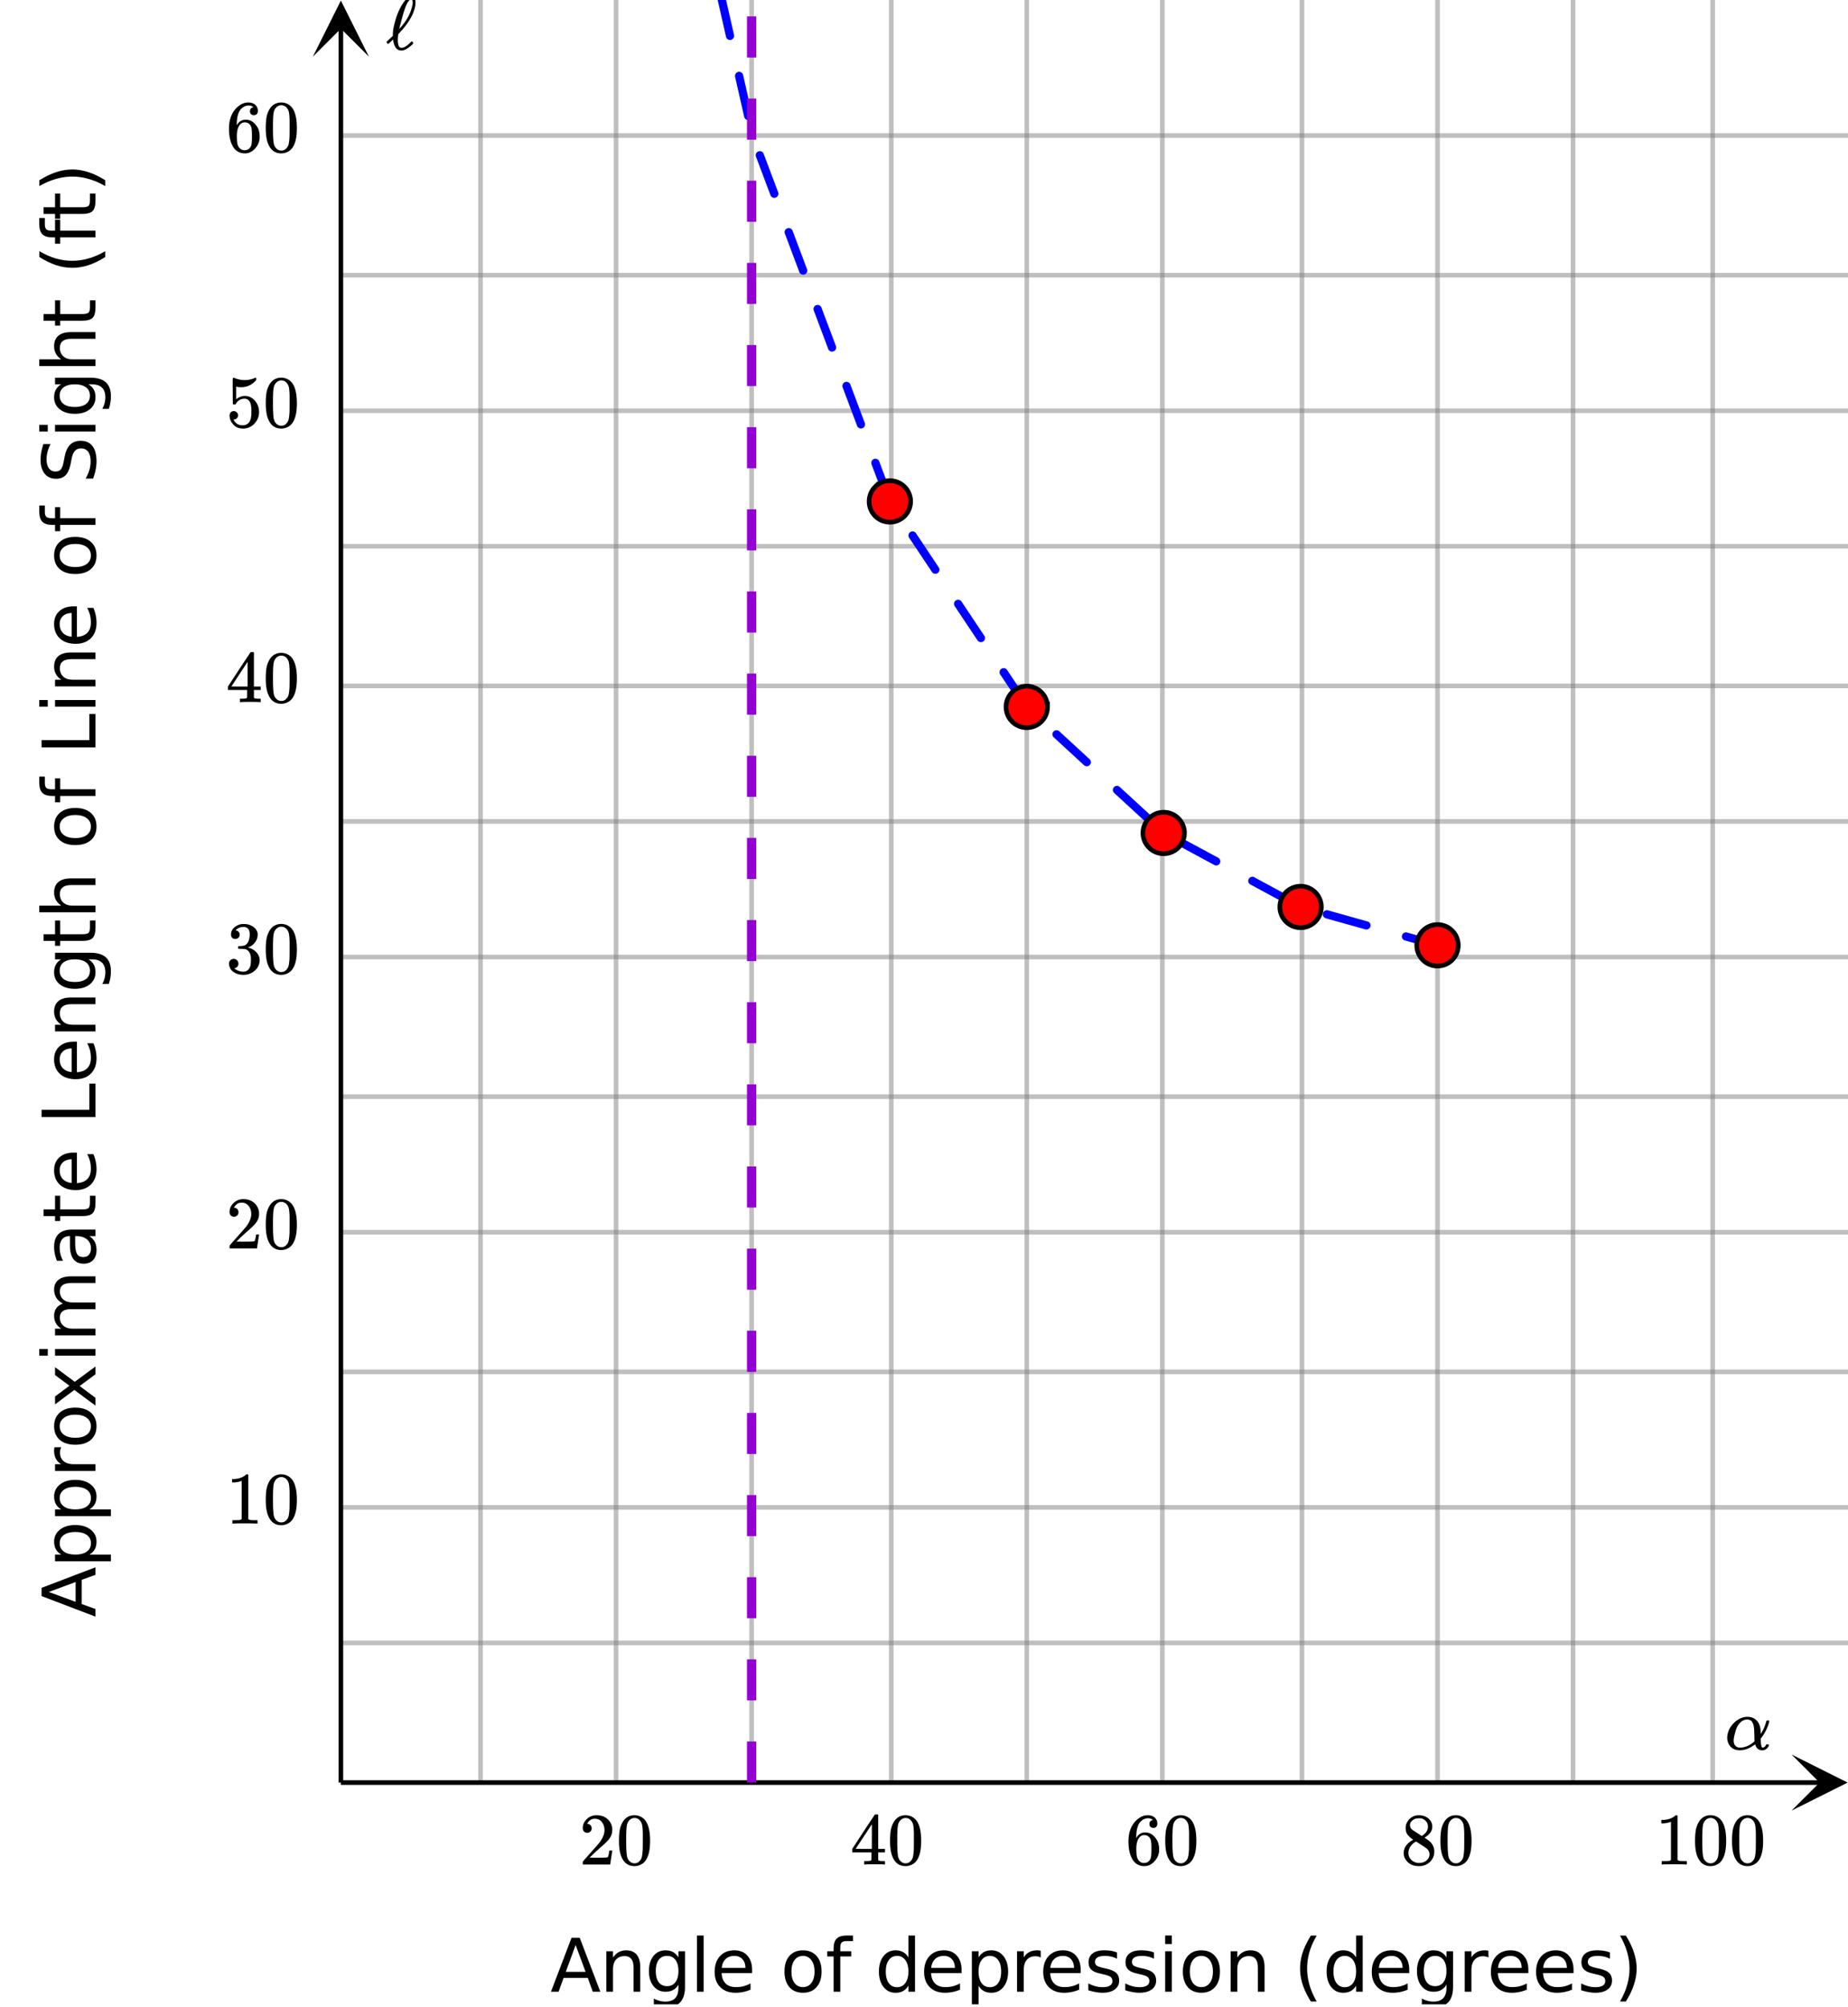 <svg xmlns="http://www.w3.org/2000/svg" xmlns:xlink="http://www.w3.org/1999/xlink" width="449.28" height="488" viewBox="0 0 336.96 366"><defs><symbol overflow="visible" id="p"><path d="M7.844-5.297c.187 0 .281.04.281.11 0 .023-.016.093-.047.218a8.053 8.053 0 0 1-1.375 2.797l-.156.188.016.328c.03.73.113 1.156.25 1.281.019.023.062.031.125.031A.706.706 0 0 0 7.28-.5a.996.996 0 0 0 .235-.313c.007-.062.03-.097.062-.109a.954.954 0 0 1 .203-.015c.176 0 .266.039.266.109a.614.614 0 0 1-.078.25c-.094.2-.242.371-.438.515a1.066 1.066 0 0 1-.625.204h-.093c-.618 0-1.028-.329-1.235-.985l-.031-.094c-.48.325-.746.497-.797.516-.668.375-1.34.563-2.016.563-.636 0-1.152-.176-1.546-.532C.8-.754.563-1.227.468-1.812a1.649 1.649 0 0 1-.015-.297c0-.227.016-.414.047-.563.133-.812.523-1.535 1.172-2.172.644-.644 1.379-1.015 2.203-1.11h.297c.594 0 1.082.169 1.469.5.394.325.664.778.812 1.36.05.262.082.559.094.89v.392a7.658 7.658 0 0 0 1-2.235c.039-.125.07-.195.094-.219.02-.02.086-.03.203-.03zM1.625-1.625c0 .398.102.71.313.938.207.23.5.343.875.343.226 0 .488-.035.78-.11.5-.124.989-.366 1.47-.734a.968.968 0 0 0 .171-.14c.063-.05.11-.094.141-.125l.063-.063-.016-.109c0-.082-.008-.203-.016-.36v-.468c-.011-.344-.023-.61-.031-.797 0-.188-.016-.414-.047-.688a3.125 3.125 0 0 0-.125-.64 2.806 2.806 0 0 0-.219-.453.761.761 0 0 0-.375-.328c-.148-.07-.32-.11-.515-.11-.617 0-1.157.328-1.625.985-.23.336-.418.793-.563 1.375-.187.656-.281 1.152-.281 1.484zm0 0"/></symbol><symbol overflow="visible" id="q"><path d="M1.484-5.781c-.25 0-.449-.078-.593-.235a.872.872 0 0 1-.22-.609c0-.645.243-1.195.735-1.656a2.46 2.46 0 0 1 1.766-.703c.77 0 1.41.21 1.922.625.508.418.82.964.937 1.64.008.168.016.32.016.453 0 .524-.156 1.012-.469 1.47-.25.374-.758.89-1.516 1.546-.324.281-.777.695-1.359 1.234l-.781.766 1.016.016c1.414 0 2.164-.024 2.25-.079.039-.007.085-.101.14-.28.031-.095.094-.4.188-.923v-.03h.53v.03l-.374 2.47V0h-5v-.25c0-.188.008-.29.031-.313.008-.007.383-.437 1.125-1.28.977-1.095 1.61-1.813 1.89-2.157.602-.82.907-1.57.907-2.25 0-.594-.156-1.086-.469-1.484-.312-.407-.746-.61-1.297-.61-.523 0-.945.235-1.265.703-.024.032-.047.079-.078.141a.274.274 0 0 0-.047.078c0 .012.02.016.062.016a.68.68 0 0 1 .547.25.801.801 0 0 1 .219.562c0 .23-.078.422-.235.578a.76.76 0 0 1-.578.235zm0 0"/></symbol><symbol overflow="visible" id="r"><path d="M1.297-7.89c.5-.727 1.187-1.094 2.062-1.094.657 0 1.227.226 1.72.671.25.243.456.547.624.922.332.75.5 1.778.5 3.079 0 1.398-.195 2.46-.578 3.187-.25.523-.621.902-1.11 1.14a2.534 2.534 0 0 1-1.14.282c-1.031 0-1.79-.473-2.266-1.422-.386-.727-.578-1.79-.578-3.188 0-.832.051-1.519.156-2.062a4.48 4.48 0 0 1 .61-1.516zm3.031-.157a1.24 1.24 0 0 0-.953-.437c-.375 0-.7.148-.969.437-.199.211-.336.465-.406.766-.074.293-.121.797-.14 1.515 0 .063-.008.246-.016.547v.735c0 .855.008 1.453.031 1.796.031.637.082 1.09.156 1.36.07.273.207.508.406.703.25.273.563.406.938.406.363 0 .664-.133.906-.406.196-.195.332-.43.407-.703.07-.27.128-.723.171-1.36.008-.343.016-.94.016-1.796v-.735-.547c-.023-.718-.07-1.222-.14-1.515-.075-.301-.212-.555-.407-.766zm0 0"/></symbol><symbol overflow="visible" id="s"><path d="M6.234 0c-.125-.031-.71-.047-1.75-.047-1.074 0-1.671.016-1.796.047h-.126v-.625h.422c.383-.008.618-.031.704-.063a.286.286 0 0 0 .171-.14c.008-.008.016-.25.016-.719v-.672h-3.5v-.625l2.031-3.11A431.58 431.58 0 0 1 4.5-9.108c.02-.008.113-.016.281-.016h.25l.078.078v6.203h1.235v.625H5.109V-.89a.25.25 0 0 0 .079.157c.07.062.328.101.765.109h.39V0zm-2.28-2.844v-4.5L1-2.859l1.469.015zm0 0"/></symbol><symbol overflow="visible" id="t"><path d="M5.031-8.11c-.199-.195-.48-.304-.843-.328-.625 0-1.153.274-1.579.813-.418.586-.625 1.492-.625 2.719L2-4.86l.11-.172c.363-.54.859-.813 1.484-.813.414 0 .781.09 1.094.266a2.6 2.6 0 0 1 .64.547c.219.242.395.492.531.75.196.449.297.933.297 1.453v.234c0 .211-.027.403-.078.578-.105.532-.383 1.032-.828 1.5-.387.407-.82.66-1.297.766a2.688 2.688 0 0 1-.547.047c-.168 0-.32-.016-.453-.047-.668-.125-1.2-.484-1.594-1.078C.83-1.66.563-2.79.563-4.218c0-.97.171-1.817.515-2.548.344-.726.82-1.296 1.438-1.703a2.62 2.62 0 0 1 1.562-.515c.531 0 .953.14 1.266.421.32.282.484.665.484 1.141 0 .23-.07.414-.203.547-.125.137-.297.203-.516.203-.218 0-.398-.062-.53-.187-.126-.125-.188-.301-.188-.532 0-.406.21-.644.64-.718zm-.593 3.235a1.18 1.18 0 0 0-.97-.484c-.335 0-.605.105-.812.312C2.22-4.597 2-3.883 2-2.907c0 .794.05 1.345.156 1.657.094.273.242.5.453.688.22.187.477.28.782.28.457 0 .804-.171 1.046-.515.133-.187.22-.41.25-.672.04-.258.063-.64.063-1.14v-.422c0-.508-.023-.895-.063-1.156a1.566 1.566 0 0 0-.25-.688zm0 0"/></symbol><symbol overflow="visible" id="u"><path d="M2.313-4.516c-.438-.289-.778-.593-1.016-.906-.242-.312-.36-.723-.36-1.234 0-.383.07-.707.22-.969.195-.406.488-.734.874-.984.383-.25.82-.375 1.313-.375.613 0 1.144.164 1.594.484.445.324.722.734.828 1.234.007.055.015.164.015.329 0 .199-.008.328-.015.39-.137.594-.547 1.11-1.235 1.547l-.156.11c.5.343.758.523.781.53.664.544 1 1.215 1 2.016 0 .73-.265 1.356-.797 1.875-.53.508-1.199.766-2 .766C2.254.297 1.441-.11.922-.922c-.23-.32-.344-.71-.344-1.172 0-.976.578-1.785 1.735-2.422zM5-6.922c0-.383-.125-.71-.375-.984a1.69 1.69 0 0 0-.922-.516h-.437c-.48 0-.883.164-1.204.485-.23.21-.343.453-.343.734 0 .387.164.695.5.922.039.043.328.23.86.562l.78.516c.008-.008.067-.047.172-.11a2.95 2.95 0 0 0 .25-.187C4.758-5.883 5-6.36 5-6.922zM1.437-2.109c0 .523.192.96.579 1.312a2.01 2.01 0 0 0 1.359.516c.363 0 .695-.07 1-.219.3-.156.531-.36.688-.61.144-.226.218-.472.218-.734 0-.383-.156-.726-.468-1.031-.075-.07-.45-.328-1.125-.766l-.407-.265C3.133-4 3.02-4.07 2.937-4.125l-.109-.063-.156.079c-.563.367-.938.812-1.125 1.343-.074.243-.11.461-.11.657zm0 0"/></symbol><symbol overflow="visible" id="v"><path d="M5.61 0c-.157-.031-.872-.047-2.141-.047C2.207-.047 1.5-.03 1.344 0h-.157v-.625h.344c.52 0 .86-.008 1.016-.031.07-.008.18-.067.328-.172v-6.969c-.023 0-.059.016-.11.047a4.134 4.134 0 0 1-1.39.25h-.25v-.625h.25c.758-.02 1.39-.188 1.89-.5a2.46 2.46 0 0 0 .422-.313c.008-.03.063-.046.157-.046a.36.36 0 0 1 .234.078v8.078c.133.137.43.203.89.203h.798V0zm0 0"/></symbol><symbol overflow="visible" id="w"><path d="M4.516-1.266c.093-.093.156-.14.187-.14.04 0 .094.047.156.14.07.086.11.149.11.188 0 .043-.074.137-.219.281C3.977-.086 3.32.266 2.781.266c-.793 0-1.281-.598-1.469-1.797a1.179 1.179 0 0 0-.046-.203c0-.008-.07.054-.204.187-.136.125-.277.262-.421.406-.149.137-.235.204-.266.204-.043 0-.11-.055-.203-.172-.055-.07-.078-.125-.078-.157 0-.039.02-.082.062-.125.051-.039.258-.238.625-.593l.453-.422V-2.5v-.078-.125c0-.52.102-1.176.313-1.969.344-1.426.86-2.656 1.547-3.687.437-.664.863-1.047 1.281-1.141h.156c.426 0 .692.2.797.594.02.074.031.226.031.453a3.6 3.6 0 0 1-.03.531C5.065-6.41 4.16-4.816 2.608-3.14c-.062.086-.14.172-.234.266a1.145 1.145 0 0 0-.156.172l-.016.187a8.916 8.916 0 0 0-.062.86c0 .125.007.289.03.484.04.336.11.574.204.719.094.148.238.219.438.219.332 0 .707-.172 1.124-.516.083-.063.274-.234.579-.516zm.343-7.28c0-.165-.027-.282-.078-.345C4.738-8.96 4.656-9 4.531-9h-.125c-.218.086-.465.422-.734 1.016-.281.636-.621 1.742-1.016 3.312-.168.625-.25.953-.25.984 0 .012.031-.019.094-.093.07-.07.156-.16.25-.266.094-.113.172-.21.234-.297.957-1.176 1.555-2.379 1.797-3.61a2.36 2.36 0 0 0 .078-.593zm0 0"/></symbol><symbol overflow="visible" id="x"><path d="M1.719-6.25c-.25 0-.446-.07-.578-.219a.863.863 0 0 1-.204-.593c0-.508.196-.938.594-1.282a2.566 2.566 0 0 1 1.407-.625h.203c.312 0 .507.008.593.016.301.043.602.137.907.281.593.305.968.727 1.125 1.266.02.093.03.218.03.375 0 .523-.167.996-.5 1.422-.323.418-.73.714-1.218.89-.055.024-.055.04 0 .047.008 0 .05.012.125.031.55.157 1.016.446 1.39.86.376.418.563.89.563 1.422 0 .367-.086.718-.25 1.062-.218.461-.574.84-1.062 1.14-.492.302-1.04.454-1.64.454-.595 0-1.122-.125-1.579-.375-.46-.25-.766-.586-.922-1.016a1.45 1.45 0 0 1-.14-.656c0-.25.082-.453.25-.61a.831.831 0 0 1 .609-.25c.25 0 .453.087.61.25.163.169.25.372.25.61 0 .21-.063.39-.188.547a.768.768 0 0 1-.469.281l-.094.031c.489.407 1.047.61 1.672.61.5 0 .875-.239 1.125-.719.156-.29.234-.742.234-1.36v-.265c0-.852-.292-1.426-.875-1.719-.124-.05-.398-.082-.812-.093l-.563-.016-.046-.031c-.024-.02-.032-.086-.032-.204 0-.113.008-.18.032-.203.03-.03.054-.046.078-.046.25 0 .508-.02.781-.063.395-.05.695-.27.906-.656.207-.395.313-.867.313-1.422 0-.582-.157-.973-.469-1.172a1.131 1.131 0 0 0-.64-.188c-.45 0-.844.122-1.188.36l-.125.094a.671.671 0 0 0-.094.109l-.047.047a.88.88 0 0 0 .094.031c.176.024.328.11.453.266.125.148.188.32.188.515a.715.715 0 0 1-.235.547.76.76 0 0 1-.562.219zm0 0"/></symbol><symbol overflow="visible" id="y"><path d="M1.438-2.89a.72.72 0 0 1 .546.234.72.72 0 0 1 .235.547c0 .21-.078.386-.235.53a.73.73 0 0 1-.515.22h-.094l.047.062c.133.293.336.531.61.719.28.187.609.281.984.281.644 0 1.101-.27 1.375-.812.175-.332.265-.907.265-1.72 0-.925-.125-1.55-.375-1.874-.23-.3-.515-.453-.86-.453-.698 0-1.23.308-1.593.922a.312.312 0 0 1-.094.125.761.761 0 0 1-.203.015c-.148 0-.23-.031-.25-.093-.023-.032-.031-.817-.031-2.36 0-.258-.008-.57-.016-.937v-.72c0-.5.032-.75.094-.75a.047.047 0 0 1 .047-.03l.25.078a4.646 4.646 0 0 0 3.625-.016.402.402 0 0 1 .172-.062c.07 0 .11.086.11.25v.171C4.8-7.686 3.878-7.25 2.765-7.25c-.282 0-.532-.023-.75-.078l-.141-.031v2.312c.508-.406 1.035-.61 1.578-.61.164 0 .348.024.547.063.602.157 1.094.5 1.469 1.032.383.523.578 1.14.578 1.859 0 .812-.29 1.515-.86 2.11-.562.593-1.261.89-2.093.89C2.52.297 2.035.14 1.64-.172a1.618 1.618 0 0 1-.438-.453C.93-.945.758-1.348.687-1.828c0-.02-.007-.055-.015-.11v-.14c0-.25.07-.445.219-.594a.745.745 0 0 1 .546-.219zm0 0"/></symbol><symbol overflow="visible" id="z"><path d="M-8.516-4.61l4.891 1.798v-3.61zm-1.312.75v-1.5L0-9.11v1.376l-2.516.906v4.422L0-1.5v1.39zm0 0"/></symbol><symbol overflow="visible" id="A"><path d="M-1.11-2.438h3.923v1.22H-7.376v-1.22h1.125c-.438-.257-.758-.582-.969-.968-.218-.383-.328-.848-.328-1.39 0-.895.356-1.626 1.063-2.188.71-.563 1.64-.844 2.796-.844 1.168 0 2.106.281 2.813.844.71.562 1.063 1.293 1.063 2.187 0 .543-.106 1.008-.313 1.39-.219.387-.547.712-.984.97zm-2.577-4.124c-.883 0-1.579.183-2.079.546-.507.368-.765.871-.765 1.516 0 .637.258 1.14.765 1.516.5.367 1.196.546 2.079.546.898 0 1.601-.18 2.109-.546.5-.375.75-.88.75-1.516 0-.645-.25-1.148-.75-1.516-.508-.363-1.211-.546-2.11-.546zm0 0"/></symbol><symbol overflow="visible" id="B"><path d="M-6.234-5.547a1.38 1.38 0 0 0-.172.453c-.04.157-.063.336-.063.532 0 .68.227 1.203.672 1.578.438.367 1.074.546 1.906.546H0v1.22h-7.375v-1.22h1.14a2.469 2.469 0 0 1-.984-1c-.218-.406-.328-.898-.328-1.484 0-.082.008-.176.016-.281.011-.102.027-.211.047-.328zm0 0"/></symbol><symbol overflow="visible" id="C"><path d="M-6.531-4.125c0 .648.258 1.164.765 1.547.512.375 1.204.562 2.079.562.886 0 1.585-.187 2.093-.562.5-.375.75-.89.75-1.547 0-.645-.25-1.156-.75-1.531-.508-.383-1.207-.578-2.093-.578-.864 0-1.551.195-2.063.578-.52.375-.781.886-.781 1.531zm-1.016 0c0-1.05.344-1.879 1.031-2.484.68-.602 1.621-.907 2.829-.907 1.21 0 2.156.305 2.843.907.688.605 1.031 1.433 1.031 2.484 0 1.055-.343 1.883-1.03 2.484-.688.594-1.634.891-2.845.891-1.207 0-2.148-.297-2.828-.89-.687-.602-1.03-1.43-1.03-2.485zm0 0"/></symbol><symbol overflow="visible" id="D"><path d="M-7.375-7.406l3.594 2.672L0-7.531v1.422l-2.89 2.14L0-1.813V-.39L-3.86-3.25-7.374-.625v-1.438l2.625-1.953-2.625-1.953zm0 0"/></symbol><symbol overflow="visible" id="E"><path d="M-7.375-1.266v-1.218H0v1.218zm-2.875 0v-1.218h1.547v1.218zm0 0"/></symbol><symbol overflow="visible" id="F"><path d="M-5.953-7.016c-.55-.3-.953-.66-1.203-1.078-.258-.426-.39-.926-.39-1.5 0-.758.273-1.347.812-1.765.53-.414 1.293-.625 2.28-.625H0v1.218h-4.406c-.707 0-1.235.125-1.578.375-.344.25-.516.633-.516 1.141 0 .625.21 1.121.625 1.484.418.368.984.547 1.703.547H0V-6h-4.406c-.719 0-1.242.125-1.578.375-.344.25-.516.637-.516 1.156 0 .625.215 1.121.64 1.485.419.367.981.546 1.688.546H0v1.22h-7.375v-1.22h1.14c-.445-.28-.773-.613-.984-1-.218-.382-.328-.843-.328-1.374 0-.532.137-.985.406-1.36.274-.383.668-.664 1.188-.844zm0 0"/></symbol><symbol overflow="visible" id="G"><path d="M-3.703-4.625c0 .98.117 1.664.344 2.047.218.375.601.562 1.14.562.43 0 .766-.14 1.016-.421.25-.29.375-.676.375-1.157 0-.676-.235-1.219-.703-1.625-.477-.406-1.114-.61-1.907-.61h-.265zm-.5-2.406H0v1.203h-1.125c.45.281.781.633 1 1.047.207.406.313.906.313 1.5 0 .761-.208 1.367-.625 1.812-.426.438-.993.657-1.704.657-.832 0-1.457-.274-1.875-.829-.425-.55-.64-1.379-.64-2.484v-1.703h-.125c-.551 0-.977.183-1.282.547-.312.367-.468.883-.468 1.547 0 .43.054.84.156 1.234.105.398.258.781.453 1.156h-1.11a7.834 7.834 0 0 1-.39-1.297 6.267 6.267 0 0 1-.125-1.218c0-1.063.277-1.852.828-2.375.555-.532 1.39-.797 2.516-.797zm0 0"/></symbol><symbol overflow="visible" id="H"><path d="M-9.469-2.469h2.094v-2.5h.938v2.5h4.015c.594 0 .98-.082 1.156-.25.168-.164.25-.5.25-1v-1.25H0v1.25C0-2.78-.172-2.133-.516-1.78c-.351.355-.988.531-1.906.531h-4.015v.89h-.938v-.89h-2.094zm0 0"/></symbol><symbol overflow="visible" id="I"><path d="M-3.984-7.578h.593v5.562c.836-.05 1.47-.3 1.907-.75.43-.445.64-1.07.64-1.875 0-.468-.05-.921-.156-1.359a5.827 5.827 0 0 0-.516-1.297h1.141a6.956 6.956 0 0 1 .563 2.734c0 1.168-.336 2.094-1.016 2.782C-1.516-1.094-2.441-.75-3.61-.75c-1.207 0-2.164-.32-2.875-.969-.707-.656-1.063-1.535-1.063-2.64 0-.989.32-1.77.953-2.344.637-.582 1.508-.875 2.61-.875zm-.36 1.219c-.664 0-1.195.183-1.593.546-.395.368-.594.844-.594 1.438 0 .68.195 1.219.578 1.625.387.406.922.64 1.61.703zm0 0"/></symbol><symbol overflow="visible" id="K"><path d="M-9.828-1.328v-1.328h8.703v-4.781H0v6.109zm0 0"/></symbol><symbol overflow="visible" id="L"><path d="M-4.453-7.406H0v1.218h-4.406c-.696 0-1.219.137-1.563.407-.351.273-.531.68-.531 1.218 0 .657.21 1.18.625 1.563.418.375.984.563 1.703.563H0v1.218h-7.375v-1.218h1.14c-.437-.29-.765-.633-.984-1.032-.218-.394-.328-.847-.328-1.36 0-.843.262-1.484.781-1.921.524-.438 1.293-.656 2.313-.656zm0 0"/></symbol><symbol overflow="visible" id="M"><path d="M-3.766-6.125c-.882 0-1.566.184-2.046.547-.477.367-.72.871-.72 1.516 0 .656.243 1.167.72 1.53.48.356 1.164.532 2.046.532.868 0 1.543-.176 2.032-.531.48-.364.718-.875.718-1.531 0-.645-.238-1.149-.718-1.516-.489-.363-1.164-.547-2.032-.547zm2.844-1.203c1.258 0 2.195.281 2.813.844.613.554.921 1.402.921 2.546 0 .43-.039.829-.109 1.204a6.418 6.418 0 0 1-.281 1.093H1.234c.196-.351.336-.703.422-1.046.094-.344.14-.696.14-1.063 0-.79-.21-1.383-.624-1.781C.766-5.926.14-6.125-.703-6.125h-.594c.438.25.766.574.984.969.211.386.313.851.313 1.39 0 .907-.344 1.637-1.031 2.188-.688.555-1.598.828-2.735.828-1.144 0-2.062-.273-2.75-.828-.687-.55-1.03-1.281-1.03-2.188 0-.539.109-1.004.327-1.39.211-.395.532-.719.969-.969h-1.125v-1.203zm0 0"/></symbol><symbol overflow="visible" id="N"><path d="M-4.453-7.406H0v1.218h-4.406c-.696 0-1.219.137-1.563.407-.351.273-.531.68-.531 1.218 0 .657.21 1.18.625 1.563.418.375.984.563 1.703.563H0v1.218h-10.25v-1.218h4.016C-6.672-2.728-7-3.07-7.22-3.47c-.218-.394-.328-.847-.328-1.36 0-.843.262-1.484.781-1.921.524-.438 1.293-.656 2.313-.656zm0 0"/></symbol><symbol overflow="visible" id="O"><path d="M-10.25-5h1.016v1.156c0 .438.09.742.265.906.18.168.492.25.938.25h.656v-2h.938v2H0v1.22h-6.438v1.155h-.937v-1.156h-.516c-.82 0-1.421-.187-1.796-.562-.376-.383-.563-.992-.563-1.828zm0 0"/></symbol><symbol overflow="visible" id="P"><path d="M-9.5-7.219h1.297A7.84 7.84 0 0 0-8.75-5.78c-.113.449-.172.883-.172 1.297 0 .718.14 1.277.422 1.671.281.399.68.594 1.188.594.437 0 .773-.129 1-.39.218-.27.398-.77.53-1.5l.157-.797c.188-.989.523-1.719 1-2.188.48-.476 1.117-.718 1.906-.718.961 0 1.684.324 2.172.968.492.637.735 1.57.735 2.797 0 .469-.055.969-.157 1.5A10.123 10.123 0 0 1-.438-.922h-1.359c.305-.539.531-1.07.688-1.594.148-.52.218-1.03.218-1.53 0-.759-.144-1.345-.437-1.75-.3-.415-.727-.626-1.281-.626-.489 0-.868.152-1.141.453-.27.293-.473.778-.61 1.453l-.156.813c-.195.992-.504 1.71-.921 2.156-.426.438-1.016.656-1.766.656-.863 0-1.547-.3-2.047-.906-.508-.613-.766-1.46-.766-2.547 0-.457.047-.926.141-1.406.086-.477.21-.969.375-1.469zm0 0"/></symbol><symbol overflow="visible" id="Q"><path d="M-10.234-4.188c1.011.594 2.011 1.04 3 1.329.992.28 1.992.421 3 .421 1.011 0 2.015-.144 3.015-.437.992-.29 1.989-.727 3-1.313v1.063C.75-2.469-.266-1.973-1.266-1.641c-1 .325-1.988.485-2.968.485-.977 0-1.961-.16-2.954-.485-.988-.332-2.003-.828-3.046-1.484zm0 0"/></symbol><symbol overflow="visible" id="R"><path d="M-10.234-1.078v-1.063c1.043-.656 2.058-1.144 3.046-1.468a9.266 9.266 0 0 1 2.954-.5c.98 0 1.968.168 2.968.5 1 .324 2.016.812 3.047 1.468v1.063c-1.011-.582-2.008-1.016-3-1.297-1-.29-2.004-.438-3.015-.438-1.008 0-2.008.149-3 .438-.989.281-1.989.715-3 1.297zm0 0"/></symbol><symbol overflow="visible" id="S"><path d="M4.61-8.516L2.811-3.625h3.61zm-.75-1.312h1.5L9.11 0H7.733l-.906-2.516H2.406L1.5 0H.11zm0 0"/></symbol><symbol overflow="visible" id="T"><path d="M7.406-4.453V0H6.188v-4.406c0-.696-.137-1.219-.407-1.563-.273-.351-.68-.531-1.218-.531-.657 0-1.18.21-1.563.625-.375.418-.563.984-.563 1.703V0H1.22v-7.375h1.218v1.14c.29-.437.633-.765 1.032-.984.394-.218.847-.328 1.36-.328.843 0 1.484.262 1.921.781.438.524.656 1.293.656 2.313zm0 0"/></symbol><symbol overflow="visible" id="V"><path d="M6.125-3.766c0-.882-.184-1.566-.547-2.046-.367-.477-.871-.72-1.516-.72-.656 0-1.167.243-1.53.72C2.175-5.332 2-4.649 2-3.767c0 .868.176 1.543.531 2.032.364.48.875.718 1.531.718.645 0 1.149-.238 1.516-.718.363-.489.547-1.164.547-2.032zM7.328-.922c0 1.258-.281 2.195-.844 2.813-.554.613-1.402.921-2.546.921-.43 0-.829-.039-1.204-.109a6.418 6.418 0 0 1-1.093-.281V1.234c.351.196.703.336 1.046.422.344.094.696.14 1.063.14.79 0 1.383-.21 1.781-.624.395-.406.594-1.031.594-1.875v-.594c-.25.438-.574.766-.969.984C4.77-.102 4.305 0 3.766 0c-.907 0-1.637-.344-2.188-1.031C1.023-1.72.75-2.63.75-3.766c0-1.144.273-2.062.828-2.75.55-.687 1.281-1.03 2.188-1.03.539 0 1.004.109 1.39.327.395.211.719.532.969.969v-1.125h1.203zm0 0"/></symbol><symbol overflow="visible" id="W"><path d="M1.266-10.25h1.218V0H1.266zm0 0"/></symbol><symbol overflow="visible" id="X"><path d="M7.578-3.984v.593H2.016c.05.836.3 1.47.75 1.907.445.43 1.07.64 1.875.64.468 0 .921-.05 1.359-.156a5.827 5.827 0 0 0 1.297-.516v1.141a6.956 6.956 0 0 1-2.734.563C3.394.188 2.469-.149 1.78-.829 1.094-1.516.75-2.441.75-3.61c0-1.207.32-2.164.969-2.875.656-.707 1.535-1.063 2.64-1.063.989 0 1.77.32 2.344.953.582.637.875 1.508.875 2.61zm-1.219-.36c0-.664-.183-1.195-.546-1.593-.368-.395-.844-.594-1.438-.594-.68 0-1.219.195-1.625.578-.406.387-.64.922-.703 1.61zm0 0"/></symbol><symbol overflow="visible" id="Z"><path d="M4.125-6.531c-.648 0-1.164.258-1.547.765-.375.512-.562 1.204-.562 2.079 0 .886.187 1.585.562 2.093.375.5.89.75 1.547.75.645 0 1.156-.25 1.531-.75.383-.508.578-1.207.578-2.093 0-.864-.195-1.551-.578-2.063-.375-.52-.886-.781-1.531-.781zm0-1.016c1.05 0 1.879.344 2.484 1.031.602.68.907 1.621.907 2.829 0 1.21-.305 2.156-.907 2.843C6.004-.156 5.176.187 4.125.187c-1.055 0-1.883-.343-2.484-1.03C1.047-1.532.75-2.478.75-3.689c0-1.207.297-2.148.89-2.828.602-.687 1.43-1.03 2.485-1.03zm0 0"/></symbol><symbol overflow="visible" id="aa"><path d="M5-10.25v1.016H3.844c-.438 0-.742.09-.906.265-.168.18-.25.492-.25.938v.656h2v.938h-2V0h-1.22v-6.438H.314v-.937h1.156v-.516c0-.82.187-1.421.562-1.796.383-.376.992-.563 1.828-.563zm0 0"/></symbol><symbol overflow="visible" id="ab"><path d="M6.125-6.25v-4h1.203V0H6.125v-1.11c-.262.438-.586.766-.969.985-.386.207-.851.313-1.39.313-.899 0-1.625-.352-2.188-1.063C1.023-1.582.75-2.52.75-3.688c0-1.156.273-2.085.828-2.796.563-.707 1.29-1.063 2.188-1.063.539 0 1.004.11 1.39.328.383.211.707.532.969.969zM2-3.687c0 .898.18 1.601.547 2.109.363.5.867.75 1.515.75.633 0 1.133-.25 1.5-.75.375-.508.563-1.211.563-2.11 0-.882-.188-1.578-.563-2.078a1.757 1.757 0 0 0-1.5-.765c-.648 0-1.152.258-1.515.765C2.18-5.266 2-4.57 2-3.687zm0 0"/></symbol><symbol overflow="visible" id="ad"><path d="M2.438-1.11v3.923h-1.22V-7.376h1.22v1.125c.257-.438.582-.758.968-.969.383-.218.848-.328 1.39-.328.895 0 1.626.356 2.188 1.063.563.71.844 1.64.844 2.796 0 1.168-.281 2.106-.844 2.813C6.422-.165 5.691.188 4.797.188c-.543 0-1.008-.106-1.39-.313-.387-.219-.712-.547-.97-.984zm4.124-2.577c0-.883-.183-1.579-.546-2.079-.368-.507-.871-.765-1.516-.765a1.79 1.79 0 0 0-1.516.765c-.367.5-.546 1.196-.546 2.079 0 .898.18 1.601.546 2.109.375.5.88.75 1.516.75.645 0 1.148-.25 1.516-.75.363-.508.546-1.211.546-2.11zm0 0"/></symbol><symbol overflow="visible" id="ae"><path d="M5.547-6.234a1.38 1.38 0 0 0-.453-.172 2.203 2.203 0 0 0-.532-.063c-.68 0-1.203.227-1.578.672-.367.438-.546 1.074-.546 1.906V0h-1.22v-7.375h1.22v1.14a2.469 2.469 0 0 1 1-.984c.406-.218.898-.328 1.484-.328.082 0 .176.008.281.016.102.011.211.027.328.047zm0 0"/></symbol><symbol overflow="visible" id="af"><path d="M5.969-7.156v1.14a4.708 4.708 0 0 0-1.063-.39 5.208 5.208 0 0 0-1.14-.125c-.606 0-1.059.093-1.36.281-.304.18-.453.45-.453.813 0 .28.102.507.313.671.218.157.656.309 1.312.454l.406.093c.864.188 1.473.45 1.829.782.363.335.546.804.546 1.406 0 .687-.273 1.23-.812 1.625-.543.398-1.29.594-2.234.594-.399 0-.81-.043-1.235-.126-.43-.07-.875-.18-1.344-.328v-1.25c.446.23.883.403 1.313.516.437.117.867.172 1.297.172.57 0 1.008-.094 1.312-.281.313-.196.469-.473.469-.829 0-.332-.117-.585-.344-.765-.218-.176-.703-.344-1.453-.5l-.422-.11c-.75-.156-1.293-.394-1.625-.718-.336-.32-.5-.77-.5-1.344 0-.695.242-1.234.735-1.61.5-.374 1.195-.562 2.093-.562.446 0 .868.031 1.266.094.395.062.758.164 1.094.297zm0 0"/></symbol><symbol overflow="visible" id="ag"><path d="M1.266-7.375h1.218V0H1.266zm0-2.875h1.218v1.547H1.266zm0 0"/></symbol><symbol overflow="visible" id="ah"><path d="M4.188-10.234c-.594 1.011-1.04 2.011-1.329 3a10.952 10.952 0 0 0-.421 3c0 1.011.144 2.015.437 3.015.29.992.727 1.989 1.313 3H3.125C2.469.75 1.973-.266 1.641-1.266a9.575 9.575 0 0 1-.485-2.968c0-.977.16-1.961.485-2.954.332-.988.828-2.003 1.484-3.046zm0 0"/></symbol><symbol overflow="visible" id="aj"><path d="M1.078-10.234h1.063c.656 1.043 1.144 2.058 1.468 3.046.332.993.5 1.977.5 2.954 0 .98-.168 1.968-.5 2.968-.324 1-.812 2.016-1.468 3.047H1.078c.582-1.011 1.016-2.008 1.297-3 .29-1 .438-2.004.438-3.015 0-1.008-.149-2.008-.438-3-.281-.989-.715-1.989-1.297-3zm0 0"/></symbol><clipPath id="a"><path d="M0 0h336.96v365.457H0zm0 0"/></clipPath><clipPath id="b"><path d="M61 299h275.96v1H61zm0 0"/></clipPath><clipPath id="c"><path d="M61 274h275.96v2H61zm0 0"/></clipPath><clipPath id="d"><path d="M61 249h275.96v2H61zm0 0"/></clipPath><clipPath id="e"><path d="M61 224h275.96v2H61zm0 0"/></clipPath><clipPath id="f"><path d="M61 199h275.96v2H61zm0 0"/></clipPath><clipPath id="g"><path d="M61 174h275.96v1H61zm0 0"/></clipPath><clipPath id="h"><path d="M61 149h275.96v2H61zm0 0"/></clipPath><clipPath id="i"><path d="M61 124h275.96v2H61zm0 0"/></clipPath><clipPath id="j"><path d="M61 99h275.96v2H61zm0 0"/></clipPath><clipPath id="k"><path d="M61 74h275.96v2H61zm0 0"/></clipPath><clipPath id="l"><path d="M61 49h275.96v2H61zm0 0"/></clipPath><clipPath id="m"><path d="M61 24h275.96v2H61zm0 0"/></clipPath><clipPath id="n"><path d="M326.66 319.898h10.3V331h-10.3zm0 0"/></clipPath><clipPath id="o"><path d="M57.04 0H68v10.34H57.04zm0 0"/></clipPath><clipPath id="U"><path d="M118 355h7v10.457h-7zm0 0"/></clipPath><clipPath id="ac"><path d="M177 355h7v10.457h-7zm0 0"/></clipPath><clipPath id="ai"><path d="M258 355h7v10.457h-7zm0 0"/></clipPath></defs><g clip-path="url(#a)" fill="#fff"><path d="M0 0h336.96v366H0z"/><path d="M0 0h336.96v366H0z"/></g><path d="M87.621 325.02V0M112.332 325.02V0M137.047 325.02V0M162.508 325.02V0M187.223 325.02V0M211.938 325.02V0M237.398 325.02V0M262.11 325.02V0M286.824 325.02V0M312.285 325.02V0" fill="none" stroke-width=".843" stroke="gray" stroke-opacity=".502"/><g clip-path="url(#b)"><path d="M62.156 299.555H337" fill="none" stroke-width=".843" stroke="gray" stroke-opacity=".502"/></g><g clip-path="url(#c)"><path d="M62.156 274.844H337" fill="none" stroke-width=".843" stroke="gray" stroke-opacity=".502"/></g><g clip-path="url(#d)"><path d="M62.156 250.129H337" fill="none" stroke-width=".843" stroke="gray" stroke-opacity=".502"/></g><g clip-path="url(#e)"><path d="M62.156 224.668H337" fill="none" stroke-width=".843" stroke="gray" stroke-opacity=".502"/></g><g clip-path="url(#f)"><path d="M62.156 199.953H337" fill="none" stroke-width=".843" stroke="gray" stroke-opacity=".502"/></g><g clip-path="url(#g)"><path d="M62.156 174.492H337" fill="none" stroke-width=".843" stroke="gray" stroke-opacity=".502"/></g><g clip-path="url(#h)"><path d="M62.156 149.777H337" fill="none" stroke-width=".843" stroke="gray" stroke-opacity=".502"/></g><g clip-path="url(#i)"><path d="M62.156 125.063H337" fill="none" stroke-width=".843" stroke="gray" stroke-opacity=".502"/></g><g clip-path="url(#j)"><path d="M62.156 99.602H337" fill="none" stroke-width=".843" stroke="gray" stroke-opacity=".502"/></g><g clip-path="url(#k)"><path d="M62.156 74.89H337" fill="none" stroke-width=".843" stroke="gray" stroke-opacity=".502"/></g><g clip-path="url(#l)"><path d="M62.156 50.176H337" fill="none" stroke-width=".843" stroke="gray" stroke-opacity=".502"/></g><g clip-path="url(#m)"><path d="M62.156 24.715H337" fill="none" stroke-width=".843" stroke="gray" stroke-opacity=".502"/></g><path d="M62.156 325.02h269.727" fill="none" stroke-width=".843" stroke="#000"/><g clip-path="url(#n)"><path d="M326.66 319.898l10.238 5.122-10.238 5.117 5.121-5.117zm0 0"/></g><path d="M62.156 325.02V5.117" fill="none" stroke-width=".843" stroke="#000"/><g clip-path="url(#o)"><path d="M57.04 10.34L62.155.102l5.121 10.238-5.12-5.121zm0 0"/></g><path d="M125.547-30.14l1.656 7.3a.708.708 0 0 1-.098.567.722.722 0 0 1-.464.332.74.74 0 0 1-.567-.098.72.72 0 0 1-.332-.469l-1.656-7.3a.722.722 0 0 1 .094-.567.74.74 0 0 1 .468-.332.724.724 0 0 1 .567.098.72.72 0 0 1 .332.468zm3.316 14.605l1.657 7.3a.722.722 0 0 1-.094.567.74.74 0 0 1-.469.332.74.74 0 0 1-.566-.098.72.72 0 0 1-.332-.468l-1.657-7.301a.708.708 0 0 1 .098-.567.722.722 0 0 1 .465-.332.74.74 0 0 1 .566.098.72.72 0 0 1 .332.469zM132.18-.93l1.66 7.301a.74.74 0 0 1-.098.566.72.72 0 0 1-.469.333.724.724 0 0 1-.566-.098.715.715 0 0 1-.328-.469l-1.66-7.3a.724.724 0 0 1 .097-.567.72.72 0 0 1 .47-.332.734.734 0 0 1 .562.098.72.72 0 0 1 .332.468zm3.316 14.606l1.66 7.3a.724.724 0 0 1-.097.567.72.72 0 0 1-.47.332.715.715 0 0 1-.562-.098.72.72 0 0 1-.332-.468l-1.66-7.301a.74.74 0 0 1 .098-.567.72.72 0 0 1 .469-.332c.199-.043.39-.011.562.098a.72.72 0 0 1 .332.469zm3.75 14.37l2.637 7.009a.733.733 0 0 1-.02.574.734.734 0 0 1-.418.39.716.716 0 0 1-.574-.019.71.71 0 0 1-.39-.418l-2.637-7.012a.74.74 0 0 1 .02-.57.736.736 0 0 1 .421-.395.724.724 0 0 1 .57.02c.188.086.32.227.391.422zm5.27 14.02l2.632 7.012a.708.708 0 0 1-.02.57.71.71 0 0 1-.417.391.733.733 0 0 1-.574-.016.73.73 0 0 1-.39-.421l-2.634-7.008a.716.716 0 0 1 .02-.574.71.71 0 0 1 .418-.391.717.717 0 0 1 .574.02.722.722 0 0 1 .39.417zm5.265 14.02l2.637 7.012a.733.733 0 0 1-.02.574.734.734 0 0 1-.418.39.733.733 0 0 1-.574-.019.722.722 0 0 1-.39-.418l-2.637-7.012a.734.734 0 0 1 .02-.574.734.734 0 0 1 .417-.39.733.733 0 0 1 .575.019c.187.086.32.227.39.418zm5.27 14.023l2.633 7.008a.716.716 0 0 1-.02.574.71.71 0 0 1-.418.391.717.717 0 0 1-.574-.02.722.722 0 0 1-.39-.417l-2.634-7.012a.708.708 0 0 1 .02-.57.71.71 0 0 1 .418-.391.733.733 0 0 1 .574.016.73.73 0 0 1 .39.421zm5.265 14.02l2.637 7.012a.724.724 0 0 1-.02.57.724.724 0 0 1-.421.394.724.724 0 0 1-.57-.02.722.722 0 0 1-.391-.417l-2.637-7.012a.733.733 0 0 1 .02-.574.734.734 0 0 1 .418-.39.716.716 0 0 1 .574.019.71.71 0 0 1 .39.418zm6.704 13.094l4.152 6.234c.117.172.152.36.113.559a.729.729 0 0 1-.32.476.719.719 0 0 1-.563.113.729.729 0 0 1-.476-.32l-4.153-6.23a.717.717 0 0 1-.109-.563.71.71 0 0 1 .316-.476.719.719 0 0 1 .563-.114.729.729 0 0 1 .477.32zm8.304 12.465l4.153 6.234a.71.71 0 0 1 .109.558.71.71 0 0 1-.316.477.719.719 0 0 1-.563.113.729.729 0 0 1-.477-.32l-4.152-6.23a.717.717 0 0 1-.11-.563.71.71 0 0 1 .317-.477.719.719 0 0 1 .563-.113.729.729 0 0 1 .476.32zm8.305 12.464l4.152 6.235a.71.71 0 0 1 .11.558.71.71 0 0 1-.317.477.719.719 0 0 1-.562.113.729.729 0 0 1-.477-.32l-4.152-6.23c-.113-.172-.153-.36-.113-.563a.729.729 0 0 1 .32-.477.719.719 0 0 1 .562-.113.729.729 0 0 1 .477.32zm9.523 11.188l5.512 5.07c.152.14.23.317.238.524a.704.704 0 0 1-.195.535.718.718 0 0 1-.52.242.726.726 0 0 1-.539-.2l-5.507-5.07a.718.718 0 0 1-.243-.52.738.738 0 0 1 .196-.538.742.742 0 0 1 .523-.242.722.722 0 0 1 .535.199zm11.02 10.144l5.512 5.07c.152.141.23.317.238.524a.704.704 0 0 1-.195.535.718.718 0 0 1-.52.242.726.726 0 0 1-.539-.199l-5.508-5.07a.718.718 0 0 1-.242-.52.722.722 0 0 1 .195-.539.74.74 0 0 1 .52-.242.726.726 0 0 1 .539.2zm11.36 9.352l6.585 3.559a.714.714 0 0 1 .363.445c.06.2.04.387-.058.57a.72.72 0 0 1-.445.36.696.696 0 0 1-.57-.06l-6.59-3.558a.72.72 0 0 1-.36-.445.727.727 0 0 1 .059-.57.72.72 0 0 1 .445-.36.697.697 0 0 1 .57.059zm13.175 7.117l6.59 3.563c.18.097.3.246.36.445a.729.729 0 0 1-.06.57.72.72 0 0 1-.445.36.729.729 0 0 1-.57-.059l-6.586-3.559a.714.714 0 0 1-.363-.445.727.727 0 0 1 .058-.57.726.726 0 0 1 .446-.363c.199-.06.386-.04.57.058zm13.438 6.035l7.21 2.024c.2.054.348.172.45.351.101.18.125.371.07.57a.72.72 0 0 1-.355.45.721.721 0 0 1-.567.07l-7.215-2.02a.732.732 0 0 1-.449-.355.711.711 0 0 1-.066-.57.714.714 0 0 1 .351-.45.729.729 0 0 1 .57-.07zm14.421 4.043l5.747 1.61c.199.054.351.175.453.355.097.18.12.367.066.566a.714.714 0 0 1-.355.454.702.702 0 0 1-.567.066l-5.746-1.61a.714.714 0 0 1-.453-.355.702.702 0 0 1-.066-.566.72.72 0 0 1 .351-.453.727.727 0 0 1 .57-.067zm0 0" fill="#00f"/><path d="M136.203 325.02v-7.493h1.688v7.493m-1.688-14.98v-7.49h1.688v7.49m-1.688-14.978v-7.488h1.688v7.488m-1.688-14.976v-7.492h1.688v7.492m-1.688-14.98v-7.489h1.688v7.488m-1.688-14.976v-7.488h1.688v7.488m-1.688-14.977v-7.488h1.688v7.488m-1.688-14.98v-7.488h1.688v7.488m-1.688-14.977v-7.488h1.688v7.488m-1.688-14.976v-7.489h1.688v7.489m-1.688-14.98v-7.489h1.688v7.488m-1.688-14.976v-7.489h1.688v7.489m-1.688-14.977v-7.488h1.688v7.488m-1.688-14.976v-7.493h1.688v7.493m-1.688-14.98v-7.49h1.688v7.49m-1.688-14.977v-7.489h1.688v7.489m-1.688-14.977v-7.492h1.688v7.492m-1.688-14.98v-7.489h1.688v7.489m-1.688-14.977V47.93h1.688v7.488m-1.688-14.977V32.95h1.688v7.492m-1.688-14.98v-7.488h1.688v7.488m-1.688-14.977V2.996h1.688v7.488m-1.688-14.976v-7.488h1.688v7.488m-1.688-14.98v-5.243h1.688v5.242" fill="#9400d3"/><path d="M166.043 91.426c0 .504-.098.984-.29 1.449-.19.461-.464.871-.82 1.227a3.758 3.758 0 0 1-2.675 1.105c-.5 0-.985-.094-1.445-.285a3.718 3.718 0 0 1-1.227-.82 3.758 3.758 0 0 1-.82-1.227 3.763 3.763 0 0 1 0-2.895c.191-.464.464-.875.82-1.226a3.718 3.718 0 0 1 1.227-.82 3.763 3.763 0 0 1 2.895 0c.46.191.87.464 1.226.82.355.351.629.762.82 1.226.191.461.289.946.289 1.446zm0 0M191.004 128.898c0 .5-.098.98-.29 1.446a3.718 3.718 0 0 1-.82 1.226 3.678 3.678 0 0 1-1.226.82 3.763 3.763 0 0 1-2.895 0 3.758 3.758 0 0 1-1.226-.82 3.754 3.754 0 0 1-1.105-2.672 3.76 3.76 0 0 1 1.105-2.675 3.758 3.758 0 0 1 1.226-.82 3.763 3.763 0 0 1 2.895 0c.465.19.875.464 1.227.82.355.355.628.761.82 1.226.191.465.289.946.289 1.45zm0 0M215.969 151.879c0 .5-.098.984-.29 1.445a3.678 3.678 0 0 1-.82 1.227 3.718 3.718 0 0 1-1.226.82 3.763 3.763 0 0 1-2.895 0 3.718 3.718 0 0 1-1.226-.82 3.678 3.678 0 0 1-.82-1.227 3.763 3.763 0 0 1 0-2.895 3.779 3.779 0 0 1 2.047-2.047 3.754 3.754 0 0 1 1.445-.284 3.76 3.76 0 0 1 2.675 1.105c.356.356.63.766.82 1.227.192.465.29.945.29 1.449zm0 0M240.93 165.367a3.81 3.81 0 0 1-1.105 2.676 3.859 3.859 0 0 1-1.231.82 3.74 3.74 0 0 1-1.446.285c-.5 0-.984-.093-1.449-.285a3.885 3.885 0 0 1-1.226-.82 3.885 3.885 0 0 1-.82-1.227 3.773 3.773 0 0 1-.286-1.449c0-.5.094-.984.285-1.445.196-.465.47-.875.82-1.23a3.81 3.81 0 0 1 2.676-1.106c.5 0 .985.094 1.446.289.465.191.875.465 1.23.816.352.356.625.766.817 1.23.195.462.289.946.289 1.446zm0 0M265.895 172.363c0 .5-.098.985-.29 1.446a3.718 3.718 0 0 1-.82 1.226 3.718 3.718 0 0 1-1.226.82 3.763 3.763 0 0 1-2.895 0 3.718 3.718 0 0 1-1.226-.82 3.718 3.718 0 0 1-.82-1.226 3.763 3.763 0 0 1 0-2.895c.19-.46.464-.871.82-1.226a3.718 3.718 0 0 1 1.226-.82 3.758 3.758 0 0 1 2.895 0c.464.19.87.464 1.226.82.356.355.63.765.82 1.226.192.465.29.945.29 1.45zm0 0" fill="red" stroke-width=".843" stroke="#000"/><use xlink:href="#p" x="314.487" y="318.989"/><use xlink:href="#q" x="105.593" y="339.958"/><use xlink:href="#r" x="112.333" y="339.958"/><use xlink:href="#s" x="155.02" y="339.958"/><use xlink:href="#r" x="161.76" y="339.958"/><use xlink:href="#t" x="205.196" y="339.958"/><use xlink:href="#r" x="211.936" y="339.958"/><use xlink:href="#u" x="255.371" y="339.958"/><use xlink:href="#r" x="262.111" y="339.958"/><use xlink:href="#v" x="301.802" y="339.958"/><use xlink:href="#r" x="308.542" y="339.958"/><use xlink:href="#r" x="315.282" y="339.958"/><use xlink:href="#w" x="70.396" y="8.949"/><use xlink:href="#v" x="41.189" y="277.8"/><use xlink:href="#r" x="47.929" y="277.8"/><use xlink:href="#q" x="41.189" y="227.625"/><use xlink:href="#r" x="47.929" y="227.625"/><use xlink:href="#x" x="41.189" y="177.449"/><use xlink:href="#r" x="47.929" y="177.449"/><use xlink:href="#s" x="41.189" y="128.023"/><use xlink:href="#r" x="47.929" y="128.023"/><use xlink:href="#y" x="41.189" y="77.847"/><use xlink:href="#r" x="47.929" y="77.847"/><use xlink:href="#t" x="41.189" y="27.671"/><use xlink:href="#r" x="47.929" y="27.671"/><use xlink:href="#z" x="17.412" y="294.875"/><use xlink:href="#A" x="17.412" y="285.888"/><use xlink:href="#A" x="17.412" y="277.651"/><use xlink:href="#B" x="17.412" y="269.413"/><use xlink:href="#C" x="17.412" y="264.171"/><use xlink:href="#D" x="17.412" y="256.682"/><use xlink:href="#E" x="17.412" y="248.444"/><use xlink:href="#F" x="17.412" y="244.699"/><use xlink:href="#G" x="17.412" y="231.219"/><use xlink:href="#H" x="17.412" y="222.982"/><use xlink:href="#I" x="17.412" y="217.739"/><use xlink:href="#J" x="17.412" y="209.502"/><use xlink:href="#K" x="17.412" y="205.008"/><use xlink:href="#I" x="17.412" y="197.519"/><use xlink:href="#L" x="17.412" y="189.282"/><use xlink:href="#M" x="17.412" y="181.044"/><use xlink:href="#H" x="17.412" y="172.806"/><use xlink:href="#N" x="17.412" y="167.564"/><use xlink:href="#J" x="17.412" y="159.326"/><use xlink:href="#C" x="17.412" y="154.833"/><use xlink:href="#O" x="17.412" y="146.595"/><use xlink:href="#J" x="17.412" y="142.102"/><use xlink:href="#K" x="17.412" y="137.608"/><use xlink:href="#E" x="17.412" y="130.119"/><use xlink:href="#L" x="17.412" y="126.375"/><use xlink:href="#I" x="17.412" y="118.137"/><use xlink:href="#J" x="17.412" y="109.899"/><use xlink:href="#C" x="17.412" y="105.406"/><use xlink:href="#O" x="17.412" y="97.168"/><use xlink:href="#J" x="17.412" y="92.675"/><use xlink:href="#P" x="17.412" y="88.182"/><use xlink:href="#E" x="17.412" y="79.944"/><use xlink:href="#M" x="17.412" y="76.199"/><use xlink:href="#N" x="17.412" y="67.962"/><use xlink:href="#H" x="17.412" y="59.724"/><use xlink:href="#J" x="17.412" y="54.482"/><use xlink:href="#Q" x="17.412" y="49.988"/><use xlink:href="#O" x="17.412" y="44.746"/><use xlink:href="#H" x="17.412" y="40.253"/><use xlink:href="#R" x="17.412" y="35.011"/><use xlink:href="#S" x="100.351" y="363.155"/><use xlink:href="#T" x="109.338" y="363.155"/><g clip-path="url(#U)"><use xlink:href="#V" x="117.576" y="363.155"/></g><use xlink:href="#W" x="125.813" y="363.155"/><use xlink:href="#X" x="129.558" y="363.155"/><use xlink:href="#Y" x="137.796" y="363.155"/><use xlink:href="#Z" x="142.289" y="363.155"/><use xlink:href="#aa" x="150.527" y="363.155"/><use xlink:href="#Y" x="155.02" y="363.155"/><use xlink:href="#ab" x="159.513" y="363.155"/><use xlink:href="#X" x="167.751" y="363.155"/><g clip-path="url(#ac)"><use xlink:href="#ad" x="175.989" y="363.155"/></g><use xlink:href="#ae" x="184.227" y="363.155"/><use xlink:href="#X" x="189.469" y="363.155"/><use xlink:href="#af" x="197.707" y="363.155"/><use xlink:href="#af" x="204.447" y="363.155"/><use xlink:href="#ag" x="211.187" y="363.155"/><use xlink:href="#Z" x="214.931" y="363.155"/><use xlink:href="#T" x="223.169" y="363.155"/><use xlink:href="#Y" x="231.407" y="363.155"/><use xlink:href="#ah" x="235.9" y="363.155"/><use xlink:href="#ab" x="241.142" y="363.155"/><use xlink:href="#X" x="249.38" y="363.155"/><g clip-path="url(#ai)"><use xlink:href="#V" x="257.618" y="363.155"/></g><use xlink:href="#ae" x="265.856" y="363.155"/><use xlink:href="#X" x="271.098" y="363.155"/><use xlink:href="#X" x="279.336" y="363.155"/><use xlink:href="#af" x="287.573" y="363.155"/><use xlink:href="#aj" x="294.313" y="363.155"/></svg>